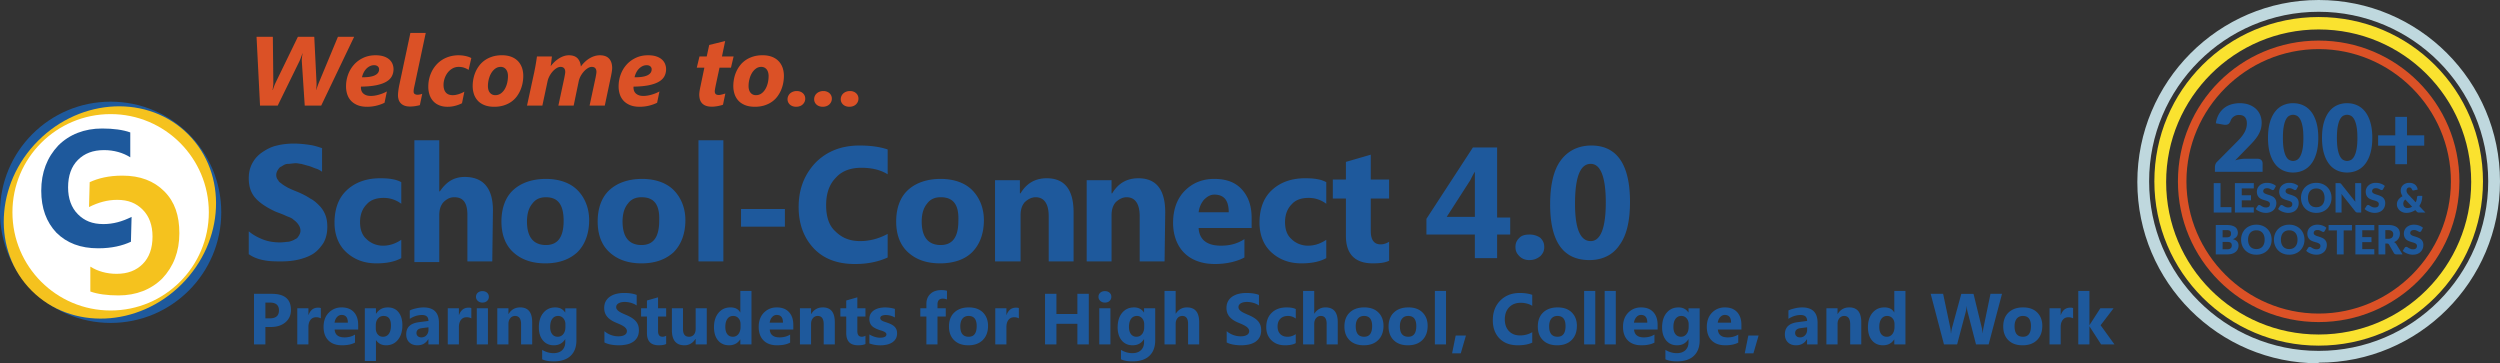 <svg xmlns="http://www.w3.org/2000/svg" id="Layer_1" viewBox="0 0 381.9 55.5"><rect x="0" y="0" width="381.9" height="55.5" fill="#333333" stroke="none"/><defs><style>.cls-2{fill:#f5c21e}.cls-3{fill:#1e599c}.cls-5{fill:#db5126}</style></defs><circle cx="16.9" cy="32.43" r="16.9" class="cls-3"/><ellipse cx="16.788" cy="32.456" class="cls-2" rx="16.9" ry="15.5" transform="rotate(-45.001 16.788 32.456)"/><circle cx="16.9" cy="32.43" r="15" style="fill:#fff"/><path d="M20 36.93c-1.3.6-2.9 1-5 1-2.7 0-4.8-.8-6.4-2.4-1.5-1.6-2.3-3.7-2.3-6.4 0-2.8.9-5.1 2.6-6.9 1.7-1.7 4-2.6 6.7-2.6 1.7 0 3.2.2 4.3.6v3.8c-1.1-.7-2.5-1.1-4-1.1-1.7 0-3 .5-4 1.5s-1.5 2.4-1.5 4.2c0 1.7.5 3.1 1.5 4.1 1 1 2.2 1.5 3.9 1.5 1.5 0 2.9-.4 4.3-1.1l-.1 3.8Z" class="cls-3"/><path d="M13.7 27.83c1.3-.6 2.9-1 5-1 2.7 0 4.8.8 6.4 2.4s2.3 3.7 2.3 6.4c0 2.8-.9 5.1-2.6 6.9-1.7 1.7-4 2.6-6.7 2.6-1.7 0-3.2-.2-4.3-.6v-3.8c1.1.7 2.5 1.1 4 1.1 1.7 0 3-.5 4-1.5s1.5-2.4 1.5-4.2c0-1.7-.5-3.1-1.5-4.1s-2.2-1.5-3.9-1.5c-1.5 0-2.9.4-4.3 1.1l.1-3.8Z" class="cls-2"/><path d="M38 38.83v-3.5c.7.6 1.5 1 2.3 1.3s1.7.4 2.5.4c.5 0 1-.1 1.3-.1.4-.1.7-.2 1-.4.3-.1.4-.3.6-.6.1-.2.2-.4.2-.7s-.1-.6-.3-.9-.4-.5-.8-.8c-.3-.3-.8-.4-1.2-.6-.4-.2-1-.4-1.5-.6-1.3-.6-2.4-1.3-3.1-2.1-.7-.8-1-1.8-1-3 0-.9.2-1.7.6-2.4.4-.7.9-1.2 1.5-1.6s1.3-.8 2.2-1c.8-.2 1.7-.3 2.6-.3s1.7.1 2.4.2 1.3.3 1.9.5v3.6c-.3-.2-.6-.4-1-.5-.3-.1-.7-.3-1.1-.4-.4-.1-.7-.2-1.1-.3-.2 0-.5-.1-.8-.1-.4 0-.8.1-1.2.1s-.7.2-1 .4c-.3.1-.4.3-.6.6-.1.2-.2.4-.2.7s.1.6.3.8c.1.3.4.4.6.6.3.2.6.4 1 .6s.9.4 1.4.6c.7.3 1.3.6 1.9 1 .6.3 1 .7 1.4 1.1s.7.9.9 1.4.3 1.1.3 1.8c0 1-.2 1.8-.6 2.5-.4.6-.9 1.2-1.5 1.6-.6.4-1.4.7-2.2.9s-1.7.3-2.7.3-1.9 0-2.8-.2c-1-.2-1.6-.5-2.2-.9Zm23.3.6c-.9.5-2.1.8-3.8.8-1.9 0-3.4-.6-4.6-1.7-1.2-1.1-1.8-2.7-1.8-4.5 0-2.1.6-3.8 1.9-5 1.3-1.2 3-1.8 5.1-1.8 1.5 0 2.5.2 3.2.6v3.3c-.8-.6-1.7-.9-2.7-.9-1.1 0-2 .3-2.6 1-.6.6-1 1.5-1 2.7 0 1.1.3 2 1 2.6.6.6 1.5 1 2.5 1s1.9-.3 2.8-.9v2.8Zm13.9.5h-3.8v-7.1c0-1.8-.6-2.7-2-2.7-.7 0-1.2.3-1.7.8-.4.5-.6 1.1-.6 2v7.1h-3.8v-18.6h3.8v7.8h.1c1-1.5 2.2-2.2 3.8-2.2 2.8 0 4.3 1.7 4.3 5.1l-.1 7.8Zm8.1.3c-2.1 0-3.7-.6-4.9-1.7-1.2-1.1-1.8-2.7-1.8-4.7s.6-3.7 1.8-4.8 2.9-1.7 5-1.7c2 0 3.7.6 4.8 1.7 1.1 1.1 1.8 2.7 1.8 4.6 0 2-.6 3.7-1.8 4.9-1.2 1.1-2.8 1.7-4.9 1.7Zm.1-10.1c-.9 0-1.6.3-2.1 1-.5.6-.8 1.5-.8 2.7 0 2.4 1 3.6 2.9 3.6 1.8 0 2.7-1.2 2.7-3.7s-.9-3.6-2.7-3.6ZM98 40.23c-2.1 0-3.7-.6-4.9-1.7-1.2-1.1-1.8-2.7-1.8-4.7s.6-3.7 1.8-4.8c1.2-1.1 2.9-1.7 5-1.7 2 0 3.7.6 4.8 1.7s1.8 2.7 1.8 4.6c0 2-.6 3.7-1.8 4.9-1.2 1.1-2.8 1.7-4.9 1.7Zm0-10.1c-.9 0-1.6.3-2.1 1-.5.6-.8 1.5-.8 2.7 0 2.4 1 3.6 2.9 3.6 1.8 0 2.7-1.2 2.7-3.7.1-2.5-.8-3.6-2.7-3.6Zm12.5 9.8h-3.8v-18.5h3.8v18.5Zm9.4-5.3h-6.7v-2.7h6.7v2.7Zm15.7 4.7c-1.3.6-2.9 1-5 1-2.7 0-4.8-.8-6.3-2.4-1.5-1.6-2.3-3.7-2.3-6.3 0-2.8.9-5 2.6-6.8 1.7-1.7 3.9-2.6 6.7-2.6 1.7 0 3.1.2 4.3.6v3.8c-1.1-.7-2.5-1-4-1-1.7 0-3 .5-3.9 1.5-1 1-1.5 2.4-1.5 4.2 0 1.7.4 3.1 1.4 4 1 1 2.2 1.5 3.8 1.5 1.5 0 2.9-.4 4.2-1.1v3.6Zm8 .9c-2.1 0-3.7-.6-4.9-1.7-1.2-1.1-1.8-2.7-1.8-4.7s.6-3.7 1.8-4.8 2.9-1.7 5-1.7c2 0 3.7.6 4.8 1.7s1.8 2.7 1.8 4.6c0 2-.6 3.7-1.8 4.9-1.1 1.1-2.8 1.7-4.9 1.7Zm.1-10.1c-.9 0-1.6.3-2.1 1-.5.6-.8 1.5-.8 2.7 0 2.4 1 3.6 2.9 3.6 1.8 0 2.7-1.2 2.7-3.7.1-2.5-.8-3.6-2.7-3.6Zm20.3 9.8h-3.8v-6.9c0-1.9-.7-2.9-2-2.9-.6 0-1.2.3-1.7.8-.4.5-.6 1.1-.6 2v7H152v-12.4h3.8v2h.1c.9-1.5 2.2-2.3 4-2.3 2.7 0 4.1 1.7 4.1 5.2v7.5Zm13.9 0h-3.8v-6.9c0-1.9-.7-2.9-2-2.9-.6 0-1.2.3-1.7.8-.4.5-.6 1.1-.6 2v7H166v-12.4h3.8v2h.1c.9-1.5 2.2-2.3 4-2.3 2.7 0 4.1 1.7 4.1 5.2l-.1 7.5Zm13.3-5.1h-8.1c.1 1.8 1.3 2.7 3.4 2.7 1.4 0 2.5-.3 3.6-1v2.8c-1.1.6-2.7 1-4.5 1-2 0-3.6-.6-4.7-1.7s-1.7-2.7-1.7-4.6c0-2 .6-3.7 1.8-4.9 1.2-1.2 2.7-1.8 4.5-1.8s3.2.5 4.2 1.6 1.5 2.5 1.5 4.4v1.5Zm-3.5-2.4c0-1.8-.7-2.7-2.2-2.7-.6 0-1.1.3-1.6.8-.4.5-.7 1.1-.8 1.9h4.6Zm14.9 7c-.9.5-2.1.8-3.8.8-1.9 0-3.4-.6-4.6-1.7-1.2-1.1-1.8-2.7-1.8-4.5 0-2.1.6-3.8 1.9-5 1.3-1.2 3-1.8 5.1-1.8 1.5 0 2.5.2 3.2.6v3.3c-.8-.6-1.7-.9-2.7-.9-1.1 0-2 .3-2.6 1-.6.6-1 1.5-1 2.7 0 1.1.3 2 1 2.6.6.6 1.5 1 2.5 1s1.9-.3 2.8-.9v2.8Zm9.6.4c-.6.3-1.4.4-2.5.4-2.7 0-4.1-1.4-4.1-4.2v-5.7h-2v-2.9h2v-2.7l3.8-1.1v3.8h2.8v2.9h-2.8v5c0 1.3.5 2 1.5 2 .4 0 .8-.1 1.3-.4v2.9ZM230.7 35.83h-2v3.6h-3.4v-3.6h-7.4v-2.4l7.1-10.9h3.7v10.7h2v2.6Zm-5.4-9.6c-.2.3-.4.7-.7 1.3l-3.6 5.6h4.3v-6.9Zm8.3 13.5c-.6 0-1.1-.2-1.5-.6-.4-.4-.6-.8-.6-1.4s.2-1 .6-1.4c.4-.4.9-.5 1.6-.5.6 0 1.2.2 1.6.5.4.4.6.8.6 1.4s-.2 1-.6 1.4c-.5.4-1 .6-1.7.6Zm9.2 0c-4 0-6-2.8-6-8.5 0-2.9.5-5.2 1.6-6.7s2.7-2.3 4.7-2.3c3.9 0 5.9 2.9 5.9 8.6 0 2.9-.5 5.1-1.6 6.6-1 1.5-2.6 2.3-4.6 2.3Zm.2-14.7c-1.6 0-2.4 2-2.4 6.1 0 3.8.8 5.7 2.4 5.7 1.5 0 2.3-2 2.3-5.9s-.8-5.9-2.3-5.9ZM40.541 49.95v2.661h-1.74v-7.725h2.726c1.946 0 2.92.821 2.92 2.462 0 .776-.279 1.404-.838 1.882-.559.481-1.305.72-2.238.72h-.83Zm0-3.728v2.408h.684c.927 0 1.39-.406 1.39-1.218 0-.794-.463-1.191-1.39-1.191l-.684.001Zm8.469 2.408a1.48 1.48 0 0 0-.717-.167c-.37 0-.659.136-.867.407-.208.27-.312.64-.312 1.107v2.634h-1.702v-5.517h1.702v1.024h.022c.269-.747.754-1.121 1.455-1.121a1.1 1.1 0 0 1 .42.065l-.001 1.568Zm5.705 1.708h-3.599c.058.801.562 1.201 1.514 1.201.607 0 1.14-.143 1.6-.431v1.228c-.51.273-1.173.409-1.988.409-.891 0-1.582-.247-2.074-.74-.492-.495-.738-1.183-.738-2.067 0-.916.266-1.641.797-2.176s1.185-.803 1.961-.803c.804 0 1.427.239 1.867.717.44.477.66 1.126.66 1.945v.717Zm-1.578-1.045c0-.79-.319-1.185-.959-1.185-.273 0-.509.113-.708.339s-.321.509-.364.846h2.031Zm4.315 2.677h-.022v3.179h-1.702v-8.054h1.702v.83h.022c.42-.643 1.011-.964 1.772-.964.715 0 1.267.245 1.657.736.39.489.585 1.157.585 2.001 0 .919-.227 1.657-.681 2.214s-1.059.835-1.813.835c-.665-.001-1.171-.26-1.52-.777Zm-.048-2.263v.442c0 .38.101.692.302.932s.465.361.792.361c.388 0 .688-.15.902-.449.214-.301.321-.725.321-1.275 0-.97-.377-1.455-1.131-1.455-.349 0-.633.133-.854.395-.222.266-.332.615-.332 1.049Zm9.648 2.904h-1.611v-.792h-.021c-.37.617-.917.927-1.643.927-.535 0-.956-.152-1.263-.456-.307-.303-.461-.708-.461-1.214 0-1.07.634-1.688 1.902-1.853l1.498-.199c0-.603-.327-.905-.98-.905-.657 0-1.282.196-1.875.587v-1.282c.237-.122.561-.229.972-.323s.785-.14 1.123-.14c1.573 0 2.36.784 2.36 2.354l-.001 3.296Zm-1.6-2.241v-.372l-1.002.129c-.553.072-.83.321-.83.749 0 .194.067.353.202.476.135.125.317.186.547.186.319 0 .58-.111.781-.331.201-.221.302-.5.302-.837Zm6.546-1.74a1.48 1.48 0 0 0-.717-.167c-.37 0-.659.136-.867.407-.208.27-.312.64-.312 1.107v2.634H68.4v-5.517h1.702v1.024h.022c.269-.747.754-1.121 1.455-1.121a1.1 1.1 0 0 1 .42.065v1.568h-.001Zm1.697-2.408c-.287 0-.523-.085-.706-.256a.823.823 0 0 1-.275-.627c0-.255.092-.463.275-.625s.419-.242.706-.242c.291 0 .527.081.708.242.182.162.272.37.272.625a.822.822 0 0 1-.272.636c-.181.164-.417.247-.708.247Zm.84 6.389h-1.702v-5.517h1.702v5.517Zm6.761 0h-1.697v-3.065c0-.854-.305-1.282-.916-1.282a.907.907 0 0 0-.727.339c-.19.226-.286.514-.286.862v3.146h-1.702v-5.517h1.702v.873h.022c.406-.671.997-1.007 1.772-1.007 1.221 0 1.832.757 1.832 2.273v3.378Zm6.756-.63c0 1.024-.296 1.817-.889 2.378-.593.562-1.451.844-2.575.844-.743 0-1.332-.106-1.767-.318v-1.433c.567.331 1.141.496 1.719.496.575 0 1.02-.152 1.336-.455.316-.304.474-.717.474-1.237v-.436h-.022c-.388.617-.961.927-1.719.927-.704 0-1.262-.248-1.675-.743s-.62-1.16-.62-1.993c0-.934.23-1.675.69-2.225s1.065-.824 1.816-.824c.672 0 1.174.259 1.508.776h.022v-.641h1.702v4.884Zm-1.681-2.02v-.436c0-.348-.103-.645-.31-.891a.999.999 0 0 0-.805-.37c-.377 0-.673.148-.889.442s-.323.709-.323 1.244c0 .46.102.823.307 1.09.205.268.485.402.84.402.352 0 .637-.136.854-.406.217-.272.326-.63.326-1.075Zm5.959 2.354v-1.724a3.29 3.29 0 0 0 1.018.589c.366.131.736.197 1.11.197.219 0 .411-.019.574-.059.163-.04.3-.095.409-.164a.732.732 0 0 0 .245-.248.67.67 0 0 0-.048-.714 1.39 1.39 0 0 0-.353-.329c-.149-.1-.326-.197-.531-.291s-.426-.189-.663-.286c-.603-.251-1.053-.558-1.35-.921s-.444-.801-.444-1.315c0-.402.081-.748.242-1.037.162-.29.381-.528.66-.714.279-.186.601-.324.967-.413a5.02 5.02 0 0 1 1.164-.131c.402 0 .759.024 1.069.073.311.047.597.123.859.223v1.611a2.613 2.613 0 0 0-.423-.237 3.39 3.39 0 0 0-.953-.269 3.331 3.331 0 0 0-.455-.032c-.198 0-.377.019-.539.056a1.442 1.442 0 0 0-.409.159.777.777 0 0 0-.259.246.578.578 0 0 0-.092.32c0 .129.034.245.102.348.068.101.165.198.291.291.126.091.279.181.458.269.179.087.382.178.609.272.309.129.586.267.832.412.246.147.457.31.633.493s.311.392.404.627c.093.236.14.51.14.822 0 .431-.082.793-.245 1.085-.163.293-.385.53-.665.711-.3.19-.63.322-.978.391-.387.08-.782.12-1.177.119a6.52 6.52 0 0 1-1.209-.108 3.643 3.643 0 0 1-.993-.322Zm9.433.231c-.252.133-.63.199-1.137.199-1.2 0-1.799-.623-1.799-1.869V48.35h-.894v-1.255h.894v-1.191l1.697-.485v1.675h1.239v1.255h-1.239v2.23c0 .574.228.862.684.862.179 0 .365-.052.555-.156v1.261Zm6.201.065h-1.697v-.84h-.027c-.42.65-.982.975-1.686.975-1.278 0-1.918-.774-1.918-2.322v-3.329h1.697v3.179c0 .779.309 1.169.927 1.169a.92.92 0 0 0 .733-.32c.183-.214.275-.504.275-.871v-3.157h1.697v5.516h-.001Zm6.831 0h-1.702v-.76h-.022c-.388.596-.957.894-1.708.894-.69 0-1.244-.244-1.665-.729-.42-.487-.63-1.167-.63-2.04 0-.913.232-1.643.695-2.193s1.07-.824 1.821-.824c.711 0 1.207.255 1.487.765h.022v-3.281h1.702v8.168Zm-1.67-2.683v-.415c0-.359-.104-.657-.312-.894s-.479-.356-.813-.356c-.377 0-.672.148-.884.445-.212.295-.318.703-.318 1.22 0 .485.102.859.307 1.121.205.262.489.393.851.393.345 0 .626-.138.843-.415s.326-.643.326-1.099Zm8.059.41h-3.599c.058.801.562 1.201 1.514 1.201.607 0 1.14-.143 1.6-.431v1.228c-.51.273-1.173.409-1.988.409-.891 0-1.582-.247-2.074-.74-.492-.495-.738-1.183-.738-2.067 0-.916.266-1.641.797-2.176.532-.535 1.185-.803 1.961-.803.804 0 1.427.239 1.867.717.44.477.66 1.126.66 1.945v.717Zm-1.578-1.045c0-.79-.319-1.185-.959-1.185-.273 0-.509.113-.708.339s-.321.509-.364.846h2.031Zm7.919 3.318h-1.697v-3.065c0-.854-.305-1.282-.916-1.282a.907.907 0 0 0-.727.339c-.19.226-.286.514-.286.862v3.146h-1.702v-5.517h1.702v.873h.022c.406-.671.997-1.007 1.772-1.007 1.221 0 1.832.757 1.832 2.273v3.378Zm4.682-.065c-.252.133-.63.199-1.137.199-1.2 0-1.799-.623-1.799-1.869V48.35h-.894v-1.255h.894v-1.191l1.697-.485v1.675h1.239v1.255h-1.239v2.23c0 .574.228.862.684.862.179 0 .365-.052.555-.156v1.261Zm.598-.08v-1.379c.28.169.559.294.838.377.279.083.541.124.789.124.302 0 .54-.041.714-.124.173-.083.261-.208.261-.377a.345.345 0 0 0-.119-.269 1.097 1.097 0 0 0-.304-.189c-.124-.054-.26-.102-.407-.145s-.289-.092-.425-.145a4.032 4.032 0 0 1-.579-.267 1.659 1.659 0 0 1-.42-.331 1.33 1.33 0 0 1-.259-.436 1.747 1.747 0 0 1-.089-.587c0-.309.067-.574.202-.797s.314-.405.539-.546c.225-.142.481-.247.77-.312.289-.067.589-.1.902-.1a5.35 5.35 0 0 1 1.486.221v1.315a2.636 2.636 0 0 0-.692-.282 2.878 2.878 0 0 0-.725-.095c-.111 0-.217.01-.315.03a.972.972 0 0 0-.262.086.485.485 0 0 0-.178.144.376.376 0 0 0 .032.462c.065.072.15.134.253.185.105.053.22.099.348.14.127.042.254.084.379.127.226.079.431.165.614.259s.34.203.472.329c.13.126.232.273.302.442s.105.37.105.603c0 .326-.071.607-.212.837-.142.233-.331.42-.566.567-.251.15-.526.258-.813.317-.307.067-.626.1-.957.1a5.042 5.042 0 0 1-1.684-.284Zm11.857-6.718a1.722 1.722 0 0 0-.63-.129c-.545 0-.819.296-.819.889v.587h1.261v1.255h-1.261v4.261h-1.697V48.35h-.927v-1.255h.927v-.685c0-.628.205-1.135.614-1.519s.966-.576 1.67-.576c.345 0 .632.036.862.108v1.325Zm3.259 6.998c-.919 0-1.642-.258-2.168-.773-.527-.516-.79-1.215-.79-2.099 0-.913.274-1.626.819-2.142.546-.515 1.284-.773 2.214-.773.916 0 1.635.258 2.155.773.52.516.781 1.197.781 2.045 0 .916-.268 1.64-.806 2.171-.536.532-1.271.798-2.205.798Zm.043-4.482c-.403 0-.714.138-.937.415-.222.277-.334.668-.334 1.174 0 1.059.428 1.589 1.282 1.589.816 0 1.223-.544 1.223-1.632 0-1.031-.412-1.546-1.234-1.546Zm7.672.366a1.483 1.483 0 0 0-.717-.167c-.37 0-.659.136-.867.407-.208.27-.312.64-.312 1.107v2.634h-1.702v-5.517h1.702v1.024h.022c.269-.747.754-1.121 1.455-1.121.18 0 .32.022.42.065v1.568h-.001Zm10.688 3.981h-1.745v-3.146h-3.2v3.146h-1.74v-7.725h1.74v3.082h3.2v-3.082h1.745v7.725Zm2.462-6.389c-.288 0-.523-.085-.706-.256a.823.823 0 0 1-.275-.627c0-.255.092-.463.275-.625s.418-.242.706-.242c.291 0 .527.081.708.242.182.162.273.37.273.625 0 .259-.09.471-.273.636-.181.164-.417.247-.708.247Zm.84 6.389h-1.702v-5.517h1.702v5.517Zm6.842-.63c0 1.024-.296 1.817-.889 2.378-.593.562-1.451.844-2.575.844-.743 0-1.333-.106-1.767-.318v-1.433c.568.331 1.14.496 1.719.496.574 0 1.02-.152 1.336-.455.316-.304.474-.717.474-1.237v-.436h-.022c-.388.617-.961.927-1.719.927-.704 0-1.263-.248-1.675-.743s-.62-1.16-.62-1.993c0-.934.229-1.675.69-2.225.46-.55 1.065-.824 1.816-.824.671 0 1.174.259 1.508.776h.022v-.641h1.702v4.884Zm-1.68-2.02v-.436c0-.348-.103-.645-.309-.891a1 1 0 0 0-.806-.37c-.377 0-.673.148-.889.442s-.323.709-.323 1.244c0 .46.102.823.307 1.09.205.268.485.402.84.402.352 0 .637-.136.853-.406.218-.272.327-.63.327-1.075Zm8.398 2.65h-1.697v-3.135c0-.808-.294-1.212-.884-1.212-.302 0-.546.113-.733.339s-.28.514-.28.862v3.146h-1.702v-8.167h1.702v3.469h.022c.417-.636.983-.954 1.697-.954 1.25 0 1.875.754 1.875 2.263v3.389Zm4.203-.296v-1.724a3.29 3.29 0 0 0 1.018.589c.366.131.736.197 1.11.197.219 0 .411-.019.574-.059.163-.04.3-.095.409-.164a.732.732 0 0 0 .245-.248.67.67 0 0 0-.048-.714 1.39 1.39 0 0 0-.353-.329c-.149-.1-.325-.197-.53-.291s-.426-.189-.663-.286c-.603-.251-1.053-.558-1.35-.921-.295-.363-.444-.801-.444-1.315 0-.402.081-.748.242-1.037.162-.29.381-.528.66-.714.278-.186.6-.324.966-.413a5.02 5.02 0 0 1 1.164-.131c.402 0 .759.024 1.07.073.31.047.597.123.859.223v1.611a2.613 2.613 0 0 0-.423-.237 3.344 3.344 0 0 0-.953-.269 3.356 3.356 0 0 0-.456-.032c-.197 0-.377.019-.539.056a1.442 1.442 0 0 0-.409.159.796.796 0 0 0-.259.246.578.578 0 0 0-.092.32c0 .129.034.245.102.348.068.101.165.198.291.291.126.091.278.181.458.269.18.087.382.178.609.272.309.129.586.267.833.412.246.147.457.31.632.493.176.183.31.392.404.627.094.236.14.51.14.822 0 .431-.082.793-.246 1.085a1.98 1.98 0 0 1-.665.711c-.28.182-.607.312-.977.391a5.67 5.67 0 0 1-1.178.119c-.423 0-.826-.036-1.21-.108a3.662 3.662 0 0 1-.991-.322Zm10.553.097c-.385.223-.94.334-1.665.334-.848 0-1.533-.256-2.058-.77s-.787-1.177-.787-1.988c0-.937.281-1.677.843-2.216.562-.541 1.315-.811 2.255-.811.65 0 1.121.086 1.411.259v1.444a1.94 1.94 0 0 0-1.191-.399c-.488 0-.875.143-1.161.428-.284.287-.428.68-.428 1.183 0 .488.137.872.409 1.151.273.278.649.417 1.126.417.423 0 .838-.133 1.244-.399v1.367h.002Zm6.411.199h-1.697v-3.135c0-.808-.294-1.212-.884-1.212-.302 0-.546.113-.733.339s-.28.514-.28.862v3.146h-1.702v-8.167h1.702v3.469h.022c.417-.636.983-.954 1.697-.954 1.25 0 1.875.754 1.875 2.263v3.389Zm3.976.135c-.919 0-1.642-.258-2.169-.773-.526-.516-.789-1.215-.789-2.099 0-.913.273-1.626.819-2.142.546-.515 1.284-.773 2.214-.773.916 0 1.635.258 2.155.773.52.516.781 1.197.781 2.045 0 .916-.268 1.64-.806 2.171-.536.532-1.271.798-2.205.798Zm.043-4.482c-.402 0-.714.138-.937.415s-.334.668-.334 1.174c0 1.059.428 1.589 1.282 1.589.816 0 1.223-.544 1.223-1.632 0-1.031-.412-1.546-1.234-1.546Zm6.702 4.482c-.919 0-1.642-.258-2.169-.773-.526-.516-.789-1.215-.789-2.099 0-.913.273-1.626.819-2.142.546-.515 1.284-.773 2.214-.773.916 0 1.635.258 2.155.773.52.516.781 1.197.781 2.045 0 .916-.268 1.64-.806 2.171-.536.532-1.271.798-2.205.798Zm.043-4.482c-.402 0-.714.138-.937.415s-.334.668-.334 1.174c0 1.059.428 1.589 1.282 1.589.816 0 1.223-.544 1.223-1.632 0-1.031-.412-1.546-1.234-1.546Zm5.775 4.347h-1.702v-8.167h1.702v8.167Zm3.044-1.358-.792 2.726h-1.325l.55-2.726h1.567Zm10.128 1.083c-.564.273-1.301.409-2.209.409-1.185 0-2.117-.348-2.796-1.045s-1.018-1.625-1.018-2.785c0-1.236.381-2.238 1.144-3.006.764-.768 1.754-1.153 2.972-1.153.754 0 1.39.095 1.907.286v1.675c-.517-.309-1.107-.463-1.767-.463-.725 0-1.311.228-1.756.684s-.668 1.074-.668 1.853c0 .747.21 1.343.63 1.785.42.444.986.666 1.697.666.679 0 1.3-.165 1.864-.496v1.59Zm3.809.41c-.919 0-1.642-.258-2.169-.773-.526-.516-.789-1.215-.789-2.099 0-.913.273-1.626.819-2.142.546-.515 1.284-.773 2.214-.773.916 0 1.635.258 2.155.773.52.516.781 1.197.781 2.045 0 .916-.268 1.64-.806 2.171-.536.532-1.271.798-2.205.798Zm.043-4.482c-.402 0-.714.138-.937.415s-.334.668-.334 1.174c0 1.059.428 1.589 1.282 1.589.816 0 1.223-.544 1.223-1.632 0-1.031-.412-1.546-1.234-1.546Zm5.776 4.347h-1.702v-8.167h1.702v8.167Zm3.135 0h-1.702v-8.167h1.702v8.167Zm6.389-2.273h-3.599c.057.801.562 1.201 1.514 1.201.607 0 1.14-.143 1.6-.431v1.228c-.51.273-1.172.409-1.988.409-.891 0-1.582-.247-2.074-.74-.492-.495-.738-1.183-.738-2.067 0-.916.266-1.641.797-2.176.531-.535 1.185-.803 1.961-.803.805 0 1.427.239 1.866.717.441.477.66 1.126.66 1.945v.717h.001Zm-1.578-1.045c0-.79-.32-1.185-.959-1.185-.273 0-.509.113-.709.339a1.55 1.55 0 0 0-.363.846h2.031Zm8 2.688c0 1.024-.296 1.817-.889 2.378-.593.562-1.451.844-2.575.844-.743 0-1.333-.106-1.767-.318v-1.433c.568.331 1.14.496 1.719.496.574 0 1.02-.152 1.336-.455.316-.304.474-.717.474-1.237v-.436h-.022c-.388.617-.961.927-1.719.927-.704 0-1.263-.248-1.675-.743-.413-.496-.62-1.16-.62-1.993 0-.934.23-1.675.69-2.225s1.065-.824 1.816-.824c.67 0 1.174.259 1.508.776h.022v-.641h1.702v4.884Zm-1.681-2.02v-.436c0-.348-.103-.645-.309-.891a1 1 0 0 0-.806-.37c-.377 0-.673.148-.889.442s-.323.709-.323 1.244c0 .46.102.823.307 1.09.205.268.485.402.84.402.352 0 .637-.136.853-.406.218-.272.327-.63.327-1.075Zm8.06.377h-3.599c.057.801.562 1.201 1.514 1.201.607 0 1.14-.143 1.6-.431v1.228c-.51.273-1.172.409-1.988.409-.891 0-1.582-.247-2.074-.74-.492-.495-.738-1.183-.738-2.067 0-.916.266-1.641.797-2.176s1.185-.803 1.961-.803c.805 0 1.427.239 1.866.717.441.477.66 1.126.66 1.945v.717h.001Zm-1.579-1.045c0-.79-.32-1.185-.96-1.185-.272 0-.508.113-.708.339a1.55 1.55 0 0 0-.363.846h2.031Zm4.202 1.96-.792 2.726h-1.325l.55-2.726h1.567Zm9.013 1.358h-1.611v-.792h-.022c-.37.617-.918.927-1.643.927-.535 0-.956-.152-1.264-.456-.306-.303-.46-.708-.46-1.214 0-1.07.634-1.688 1.902-1.853l1.498-.199c0-.603-.326-.905-.98-.905-.657 0-1.282.196-1.875.587v-1.282c.237-.122.56-.229.972-.323a5.09 5.09 0 0 1 1.124-.14c1.573 0 2.36.784 2.36 2.354l-.001 3.296Zm-1.6-2.241v-.372l-1.002.129c-.553.072-.83.321-.83.749 0 .194.067.353.203.476.134.125.317.186.546.186.32 0 .58-.111.78-.331.203-.221.303-.5.303-.837Zm8.275 2.241h-1.697v-3.065c0-.854-.305-1.282-.916-1.282-.294 0-.537.113-.727.339s-.286.514-.286.862v3.146H279v-5.517h1.702v.873h.022c.406-.671.997-1.007 1.772-1.007 1.221 0 1.832.757 1.832 2.273v3.378Zm6.745 0h-1.702v-.76h-.022c-.388.596-.957.894-1.708.894-.69 0-1.244-.244-1.665-.729-.42-.487-.63-1.167-.63-2.04 0-.913.232-1.643.695-2.193s1.07-.824 1.82-.824c.712 0 1.208.255 1.488.765h.022v-3.281h1.702v8.168Zm-1.67-2.683v-.415c0-.359-.105-.657-.312-.894s-.48-.356-.813-.356c-.377 0-.671.148-.884.445-.212.295-.318.703-.318 1.22 0 .485.102.859.307 1.121.205.262.488.393.85.393.346 0 .627-.138.844-.415s.326-.643.326-1.099Zm16.42-5.042-2.041 7.725h-1.93l-1.281-4.956a4.12 4.12 0 0 1-.124-.867h-.022a5.23 5.23 0 0 1-.14.867l-1.315 4.956h-2.01l-2.03-7.725h1.902l1.088 5.145c.046.219.08.514.102.884h.032c.014-.277.067-.579.156-.905l1.4-5.123h1.865l1.266 5.188c.046.191.088.467.124.83h.022c.014-.283.052-.571.113-.862l1.067-5.156 1.757-.001Zm3.147 7.86c-.92 0-1.642-.258-2.17-.773-.525-.516-.788-1.215-.788-2.099 0-.913.273-1.626.819-2.142.546-.515 1.284-.773 2.214-.773.916 0 1.635.258 2.155.773.52.516.78 1.197.78 2.045 0 .916-.267 1.64-.805 2.171-.536.532-1.271.798-2.205.798Zm.043-4.482c-.402 0-.714.138-.937.415-.223.277-.334.668-.334 1.174 0 1.059.428 1.589 1.282 1.589.816 0 1.223-.544 1.223-1.632 0-1.031-.412-1.546-1.234-1.546Zm7.672.366a1.483 1.483 0 0 0-.717-.167c-.37 0-.66.136-.867.407-.208.27-.312.64-.312 1.107v2.634h-1.702v-5.517h1.702v1.024h.022c.269-.747.754-1.121 1.455-1.121.18 0 .32.022.42.065l-.001 1.568Zm6.319 3.981h-2.042l-1.762-2.737h-.022v2.737h-1.702v-8.167h1.702v5.199h.022l1.643-2.548h2.02l-1.977 2.591 2.118 2.925Z" class="cls-3"/><path d="M49.07 16.127h-2.52l-.447-6.812a2.165 2.165 0 0 1 .003-.264 9.227 9.227 0 0 1 .114-.886h-.029c-.029.09-.059.181-.091.271l-.114.315c-.039.107-.078.21-.117.308s-.076.183-.11.256l-3.333 6.812h-2.703L39.19 5.625h2.49l.073 6.965c.004.095.003.19-.003.286-.008.107-.019.215-.033.322s-.029.209-.044.304l-.037.238h.044c.02-.073.046-.16.081-.26s.072-.205.113-.315c.042-.109.085-.217.132-.322.046-.104.087-.194.121-.267l3.376-6.951h2.505l.344 7.039c.005.068.006.148.004.238-.003.091-.006.185-.011.282s-.012.194-.022.289l-.029.253h.029c.054-.185.114-.368.18-.549.066-.187.135-.372.208-.556l2.908-6.995h2.476L49.07 16.127Zm11.045-5.566c0 .386-.082.74-.246 1.062s-.437.601-.82.835-.892.419-1.527.553-1.426.208-2.373.223a.242.242 0 0 0-.015.077v.07c0 .151.024.303.073.454s.133.288.252.41.277.221.473.296c.195.076.439.114.732.114.176 0 .367-.016.575-.047.207-.032.418-.078.633-.14.215-.061.428-.134.641-.22.212-.085.409-.179.589-.282l-.359 1.729c-.151.078-.325.154-.52.227s-.407.139-.633.198a6.072 6.072 0 0 1-1.513.19c-.566 0-1.052-.083-1.458-.249s-.739-.389-1-.67c-.262-.28-.453-.609-.575-.985s-.183-.776-.183-1.201c0-.64.106-1.248.319-1.824.202-.56.51-1.074.908-1.516.393-.435.866-.78 1.421-1.037.554-.256 1.173-.384 1.856-.384.493 0 .913.059 1.26.176s.63.275.85.472c.22.198.381.424.483.678s.157.518.157.791Zm-2.204.029a.576.576 0 0 0-.201-.45c-.135-.12-.324-.18-.568-.18-.215 0-.421.046-.619.139a1.916 1.916 0 0 0-.542.384c-.17.172-.312.37-.421.586a3.08 3.08 0 0 0-.264.736c.879.01 1.535-.09 1.966-.3.433-.209.649-.514.649-.915Zm6.225 5.472c-.088.024-.189.049-.304.073s-.237.047-.366.07c-.27.044-.543.067-.816.07-.327 0-.607-.043-.839-.128a1.535 1.535 0 0 1-.575-.359 1.395 1.395 0 0 1-.333-.549 2.2 2.2 0 0 1-.106-.7c0-.107.006-.227.018-.359s.028-.27.048-.414c.04-.291.09-.58.153-.867.015-.063.047-.218.099-.465.051-.246.116-.55.194-.912s.164-.763.256-1.205.189-.894.289-1.355c.1-.461.197-.913.29-1.354s.178-.844.256-1.205.143-.665.194-.912c.051-.246.084-.401.099-.465h2.344l-1.663 7.822c-.039.171-.081.362-.125.575a2.77 2.77 0 0 0-.066.553c0 .186.059.315.176.388s.251.11.403.11c.254-.002.505-.051.74-.146-.063.293-.125.582-.183.868-.058.283-.119.573-.183.866Zm7.442-5.376c-.166-.127-.381-.237-.645-.33s-.549-.139-.857-.139c-.356 0-.679.083-.967.249s-.532.381-.732.645-.354.559-.461.886-.161.649-.161.967c0 .503.117.891.352 1.165s.586.41 1.055.41c.146 0 .299-.015.458-.044s.316-.07.473-.121c.156-.052.306-.109.45-.172s.275-.132.392-.205l-.359 1.772a4.969 4.969 0 0 1-1.062.399 4.543 4.543 0 0 1-1.128.143c-.488 0-.917-.076-1.286-.227s-.677-.364-.926-.637-.436-.599-.56-.978a3.958 3.958 0 0 1-.187-1.249c0-.42.047-.829.143-1.227.095-.397.233-.772.414-1.124s.404-.676.67-.974.571-.554.915-.769c.356-.22.74-.389 1.143-.502.44-.122.895-.182 1.352-.179.4 0 .798.048 1.186.144.166.042.312.088.439.139.127.052.229.099.308.143l-.419 1.815Zm8.357.915c0 .347-.034.703-.103 1.069s-.176.724-.322 1.073-.336.68-.567.992c-.235.316-.52.591-.843.816-.329.232-.71.417-1.143.553a4.88 4.88 0 0 1-1.476.205c-.557 0-1.042-.081-1.454-.242s-.753-.383-1.021-.667-.469-.619-.601-1.007a3.877 3.877 0 0 1-.198-1.256c0-.361.037-.729.11-1.103.073-.373.187-.733.341-1.08.153-.347.35-.672.589-.978s.525-.571.857-.799c.332-.227.711-.406 1.139-.538s.907-.198 1.439-.198c.522 0 .985.075 1.388.223.403.149.742.362 1.019.638.275.276.485.607.63.996.143.391.216.825.216 1.303Zm-2.337.029c0-.205-.024-.394-.073-.567s-.121-.322-.216-.447a1.033 1.033 0 0 0-.348-.293 1.03 1.03 0 0 0-.476-.106c-.308 0-.583.088-.824.264-.242.176-.446.403-.612.681s-.293.591-.381.938-.132.693-.132 1.04c0 .444.104.789.311 1.033s.478.366.81.366c.317 0 .597-.085.839-.256.241-.171.444-.394.607-.67s.287-.587.37-.934.125-.697.125-1.049Zm15.916-1.215c0 .073-.007.171-.022.293s-.033.249-.055.381c-.038.236-.083.47-.135.703l-.916 4.336h-2.322l.916-4.277c.029-.156.059-.317.088-.483s.044-.293.044-.381c0-.244-.059-.433-.176-.567s-.298-.202-.542-.202c-.186 0-.383.063-.593.19s-.409.293-.597.498-.354.439-.498.703-.245.535-.304.813l-.769 3.706h-2.336l.916-4.277c.029-.156.059-.317.088-.483s.044-.293.044-.381c0-.244-.06-.433-.179-.567-.12-.134-.299-.202-.539-.202-.19 0-.391.063-.601.19s-.408.294-.593.501c-.186.208-.349.443-.491.707s-.242.532-.3.806l-.791 3.706h-2.344l1.113-5.142.132-.678c.044-.227.083-.444.117-.651s.064-.4.092-.579c.026-.178.047-.328.062-.45h2.285l-.047.429-.052.428-.047.363c-.01.075-.022.15-.037.223h.029a5.28 5.28 0 0 1 .59-.648c.212-.198.436-.369.67-.513s.476-.258.725-.341.498-.125.747-.125c.586 0 1.028.151 1.326.454s.471.723.52 1.26c.186-.254.388-.486.608-.696s.454-.391.703-.542.508-.269.776-.352.542-.125.82-.125c.62 0 1.088.17 1.402.509.315.341.473.828.473 1.463Zm8.239.146c0 .386-.082.74-.246 1.062s-.437.601-.82.835-.892.419-1.527.553-1.426.208-2.373.223a.242.242 0 0 0-.015.077v.07c0 .151.024.303.073.454s.133.288.252.41.277.221.473.296c.195.076.439.114.732.114.176 0 .367-.016.575-.047.207-.032.418-.078.633-.14.215-.061.428-.134.641-.22.212-.085.409-.179.589-.282l-.359 1.729c-.151.078-.325.154-.52.227s-.407.139-.633.198a6.072 6.072 0 0 1-1.513.19c-.566 0-1.052-.083-1.458-.249s-.739-.389-1-.67c-.262-.28-.453-.609-.575-.985s-.183-.776-.183-1.201c0-.64.106-1.248.319-1.824.202-.56.51-1.074.908-1.516.393-.435.866-.78 1.421-1.037.554-.256 1.173-.384 1.856-.384.493 0 .913.059 1.26.176s.63.275.85.472c.22.198.381.424.483.678s.157.518.157.791Zm-2.204.029a.576.576 0 0 0-.201-.45c-.135-.12-.324-.18-.568-.18-.215 0-.421.046-.619.139a1.916 1.916 0 0 0-.542.384 2.33 2.33 0 0 0-.421.586 3.08 3.08 0 0 0-.264.736c.879.01 1.535-.09 1.966-.3.433-.209.649-.514.649-.915Zm12.114-.256h-1.75l-.601 2.805c-.01.063-.022.132-.037.205s-.028.146-.04.22c-.013.073-.023.143-.033.209-.01.065-.015.121-.015.165 0 .195.049.339.146.432s.259.139.483.139c.059 0 .133-.007.224-.022a5.342 5.342 0 0 0 .764-.205l-.359 1.714c-.088.034-.195.068-.322.103s-.266.066-.417.095-.309.054-.472.073c-.16.02-.32.03-.48.029-.371 0-.681-.047-.93-.143a1.482 1.482 0 0 1-.597-.396 1.45 1.45 0 0 1-.315-.589 2.785 2.785 0 0 1-.076-1.003c.023-.215.057-.429.1-.641.021-.11.042-.211.062-.304l.601-2.886h-1.157l.41-1.707h1.106l.381-1.758 2.439-.601-.491 2.358h1.78l-.404 1.708Zm8.086 1.267c0 .347-.034.703-.103 1.069s-.176.724-.322 1.073-.336.68-.567.992c-.235.316-.52.591-.843.816-.329.232-.71.417-1.143.553a4.88 4.88 0 0 1-1.476.205c-.557 0-1.042-.081-1.454-.242s-.753-.383-1.021-.667-.469-.619-.601-1.007a3.877 3.877 0 0 1-.198-1.256c0-.361.037-.729.11-1.103.073-.373.187-.733.341-1.08.153-.347.35-.672.589-.978s.525-.571.857-.799c.332-.227.711-.406 1.139-.538s.907-.198 1.439-.198c.522 0 .985.075 1.388.223.403.149.742.362 1.019.638.275.276.485.607.63.996.144.391.216.825.216 1.303Zm-2.336.029c0-.205-.024-.394-.073-.567s-.121-.322-.216-.447a1.033 1.033 0 0 0-.348-.293 1.03 1.03 0 0 0-.476-.106c-.308 0-.583.088-.824.264-.242.176-.446.403-.612.681s-.293.591-.381.938-.132.693-.132 1.04c0 .444.104.789.311 1.033s.478.366.81.366c.317 0 .597-.085.839-.256.241-.171.444-.394.607-.67s.287-.587.37-.934.125-.697.125-1.049Zm5.595 3.435c0 .186-.037.355-.11.509a1.235 1.235 0 0 1-.736.648c-.168.059-.35.088-.545.088-.19 0-.365-.028-.524-.084s-.296-.135-.414-.238-.208-.223-.275-.363a1.07 1.07 0 0 1-.099-.458c-.003-.35.147-.682.41-.912.127-.11.276-.195.447-.257.171-.061.356-.091.557-.091.186 0 .357.029.516.088s.295.139.41.242.204.225.268.366.095.296.095.462Zm4.065 0c0 .186-.037.355-.11.509a1.235 1.235 0 0 1-.736.648c-.168.059-.35.088-.545.088-.19 0-.365-.028-.524-.084s-.296-.135-.414-.238-.208-.223-.275-.363a1.07 1.07 0 0 1-.099-.458c-.003-.35.147-.682.41-.912.127-.11.276-.195.447-.257.171-.061.356-.091.557-.091.186 0 .357.029.516.088s.295.139.41.242.204.225.268.366.095.296.095.462Zm4.065 0c0 .186-.037.355-.11.509a1.235 1.235 0 0 1-.736.648c-.168.059-.35.088-.545.088-.19 0-.365-.028-.524-.084s-.296-.135-.414-.238-.208-.223-.275-.363a1.07 1.07 0 0 1-.099-.458c-.003-.35.147-.682.41-.912.127-.11.276-.195.447-.257.171-.061.356-.091.557-.091.186 0 .357.029.516.088s.295.139.41.242.204.225.268.366.095.296.095.462Z" class="cls-5"/><path d="M354.2 55.5c-15.3 0-27.7-12.4-27.7-27.7S338.9 0 354.2 0s27.7 12.4 27.7 27.7-12.4 27.7-27.7 27.7v.1Zm0-53.7c-14.3 0-25.9 11.6-25.9 25.9s11.6 25.9 25.9 25.9 25.9-11.6 25.9-25.9-11.6-25.9-25.9-25.9Z" style="fill:#bfd8de"/><path d="M354.2 52.8c-13.8 0-25.1-11.2-25.1-25.1s11.2-25.1 25.1-25.1 25.1 11.2 25.1 25.1-11.2 25.1-25.1 25.1Zm0-48.3c-12.8 0-23.3 10.4-23.3 23.3s10.4 23.3 23.3 23.3 23.3-10.4 23.3-23.3-10.4-23.3-23.3-23.3Z" style="fill:#fae22f"/><path d="M354.2 49.2c-11.9 0-21.5-9.6-21.5-21.5s9.6-21.5 21.5-21.5 21.5 9.6 21.5 21.5-9.6 21.5-21.5 21.5Zm0-41.7c-11.1 0-20.2 9.1-20.2 20.2s9.1 20.2 20.2 20.2 20.2-9.1 20.2-20.2-9.1-20.2-20.2-20.2Z" class="cls-5"/><path d="M344.867 24.25c.236 0 .424.065.561.195.138.13.206.303.206.516v1.28h-7.283v-.711a1.3 1.3 0 0 1 .085-.441c.058-.157.157-.3.298-.427l2.988-3.009c.256-.256.48-.5.668-.732.19-.233.347-.462.47-.687.123-.225.216-.45.278-.676.062-.225.092-.463.092-.715 0-.412-.099-.729-.295-.95s-.497-.33-.9-.33a1.323 1.323 0 0 0-1.294.903c-.1.262-.23.435-.392.52-.16.085-.39.104-.69.057l-1.165-.207a3.89 3.89 0 0 1 .436-1.351c.217-.384.484-.704.805-.96.32-.256.686-.447 1.098-.573a4.541 4.541 0 0 1 1.33-.188c.512 0 .973.074 1.384.224.41.15.76.356 1.049.622s.51.582.666.95c.154.367.23.772.23 1.213 0 .379-.053.73-.16 1.052s-.252.63-.437.922c-.186.29-.4.573-.644.846s-.504.549-.78.828l-2.026 2.077c.26-.08.52-.142.775-.184s.493-.065.711-.065h1.936ZM354.141 21.056c0 .906-.097 1.69-.291 2.354-.195.664-.463 1.214-.807 1.65a3.254 3.254 0 0 1-1.224.975c-.471.213-.983.32-1.533.32s-1.058-.107-1.526-.32a3.246 3.246 0 0 1-1.212-.975c-.341-.436-.609-.986-.8-1.65-.192-.663-.288-1.448-.288-2.354s.096-1.69.288-2.355c.191-.664.459-1.213.8-1.65s.746-.76 1.212-.97c.468-.212.976-.317 1.526-.317s1.062.105 1.533.316c.472.211.88.535 1.224.971s.612.986.807 1.65.291 1.449.291 2.355Zm-2.276 0c0-.716-.045-1.303-.135-1.76-.09-.459-.21-.817-.359-1.078-.15-.261-.318-.44-.508-.538-.19-.096-.382-.146-.577-.146s-.385.05-.572.146c-.187.098-.354.277-.498.538-.144.26-.261.62-.348 1.077-.088.458-.132 1.045-.132 1.76 0 .721.044 1.31.132 1.764.087.456.204.815.348 1.078.144.264.31.444.498.541.187.097.378.146.572.146s.387-.049.577-.146.359-.277.508-.54.27-.623.359-1.079c.09-.455.135-1.043.135-1.763ZM362.392 21.056c0 .906-.097 1.69-.291 2.354-.195.664-.463 1.214-.807 1.65a3.254 3.254 0 0 1-1.224.975c-.471.213-.983.32-1.533.32s-1.058-.107-1.526-.32a3.246 3.246 0 0 1-1.212-.975c-.341-.436-.609-.986-.8-1.65-.192-.663-.288-1.448-.288-2.354s.096-1.69.288-2.355c.191-.664.459-1.213.8-1.65s.746-.76 1.212-.97c.468-.212.976-.317 1.526-.317s1.062.105 1.533.316c.472.211.88.535 1.224.971s.612.986.807 1.65.292 1.449.292 2.355Zm-2.276 0c0-.716-.045-1.303-.135-1.76-.09-.459-.21-.817-.359-1.078-.15-.261-.318-.44-.508-.538-.19-.096-.382-.146-.577-.146s-.385.05-.572.146c-.187.098-.354.277-.497.538-.145.26-.262.62-.349 1.077-.088.458-.132 1.045-.132 1.76 0 .721.044 1.31.132 1.764.087.456.204.815.349 1.078.143.264.31.444.497.541.187.097.378.146.572.146s.387-.049.577-.146.359-.277.508-.54.27-.623.359-1.079c.09-.455.135-1.043.135-1.763ZM370.324 22.25h-2.631v2.832h-1.794V22.25h-2.617v-1.579h2.617v-2.816h1.794v2.816h2.631v1.58ZM340.874 31.637v.832h-2.705V27.98h1.042v3.657h1.663ZM342.451 28.781v1.048h1.411v.77h-1.41v1.069h1.841v.8h-2.89V27.98h2.89v.801h-1.842ZM347.414 28.892a.392.392 0 0 1-.097.111.218.218 0 0 1-.13.037.32.32 0 0 1-.153-.045 26.95 26.95 0 0 0-.185-.1 1.5 1.5 0 0 0-.236-.1.941.941 0 0 0-.301-.045c-.196 0-.34.042-.437.125a.425.425 0 0 0-.143.338c0 .09.03.165.087.224.057.06.133.111.226.154.094.043.2.083.32.119.12.036.243.076.368.12.126.044.248.096.369.156.12.06.226.135.32.228.093.092.169.204.226.337.058.132.087.292.087.48 0 .206-.037.4-.108.581s-.176.339-.313.473c-.136.135-.305.24-.505.318s-.428.115-.682.115a2.2 2.2 0 0 1-.427-.043 2.547 2.547 0 0 1-.802-.308 1.612 1.612 0 0 1-.312-.24l.308-.487c.025-.035.057-.064.097-.088s.084-.036.131-.036a.35.35 0 0 1 .187.06l.212.128c.08.048.17.09.273.13.102.039.224.058.363.058.19 0 .336-.041.44-.124s.158-.215.158-.396a.373.373 0 0 0-.086-.256.664.664 0 0 0-.227-.163 2.109 2.109 0 0 0-.318-.114 9.72 9.72 0 0 1-.367-.11 2.687 2.687 0 0 1-.366-.147 1.08 1.08 0 0 1-.546-.588 1.416 1.416 0 0 1-.086-.53 1.28 1.28 0 0 1 .4-.921c.132-.124.293-.225.484-.3s.41-.112.656-.112c.137 0 .272.01.402.032a2.153 2.153 0 0 1 .7.247c.101.058.192.125.272.198l-.259.484ZM350.827 28.892a.392.392 0 0 1-.096.111.218.218 0 0 1-.131.037.32.32 0 0 1-.153-.045 26.95 26.95 0 0 0-.185-.1 1.5 1.5 0 0 0-.235-.1.941.941 0 0 0-.302-.045c-.196 0-.34.042-.437.125a.425.425 0 0 0-.142.338c0 .09.028.165.086.224.057.06.133.111.226.154.094.043.2.083.32.119.12.036.244.076.368.12.126.044.249.096.369.156s.227.135.32.228c.094.092.169.204.226.337.058.132.087.292.087.48 0 .206-.036.4-.108.581a1.363 1.363 0 0 1-.818.79 1.89 1.89 0 0 1-.682.116 2.2 2.2 0 0 1-.427-.043 2.547 2.547 0 0 1-.802-.308 1.612 1.612 0 0 1-.312-.24l.308-.487c.025-.035.057-.064.097-.088s.084-.036.131-.036a.35.35 0 0 1 .187.06l.212.128c.08.048.17.09.273.13.103.039.224.058.363.058.19 0 .336-.041.441-.124s.157-.215.157-.396a.373.373 0 0 0-.086-.256.664.664 0 0 0-.226-.163 2.109 2.109 0 0 0-.32-.114 9.72 9.72 0 0 1-.366-.11 2.687 2.687 0 0 1-.366-.147 1.08 1.08 0 0 1-.546-.588 1.416 1.416 0 0 1-.086-.53 1.28 1.28 0 0 1 .4-.921c.132-.124.293-.225.484-.3s.41-.112.656-.112c.138 0 .272.01.402.032a2.153 2.153 0 0 1 .7.247c.101.058.192.125.272.198l-.259.484ZM356.166 30.223c0 .325-.056.626-.168.906-.112.279-.27.522-.473.728-.203.207-.448.368-.735.485s-.604.176-.953.176c-.35 0-.668-.059-.955-.176a2.183 2.183 0 0 1-.738-.485c-.204-.206-.363-.449-.474-.728s-.168-.581-.168-.906c0-.325.056-.626.168-.906.111-.28.27-.521.474-.727.205-.205.45-.366.738-.484.287-.117.606-.175.955-.175.35 0 .667.059.953.177.287.118.532.28.735.485.204.206.361.448.473.727.112.28.168.58.168.903Zm-1.066 0c0-.222-.029-.422-.086-.6a1.264 1.264 0 0 0-.248-.45 1.069 1.069 0 0 0-.396-.284 1.362 1.362 0 0 0-.533-.099c-.201 0-.38.033-.538.099-.157.066-.29.16-.397.283-.108.124-.19.274-.248.452a1.936 1.936 0 0 0-.086.599c0 .224.028.425.086.602.058.178.14.328.248.452.108.123.24.217.397.281.158.065.337.097.538.097.2 0 .377-.032.533-.097.156-.064.288-.158.396-.281.108-.124.19-.274.248-.452.057-.177.086-.378.086-.602ZM360.697 27.98v4.489h-.542a.467.467 0 0 1-.201-.039.493.493 0 0 1-.162-.134l-2.117-2.677a3.53 3.53 0 0 1 .022.444v2.406h-.918V27.98h.549c.045 0 .083.002.113.006a.264.264 0 0 1 .154.07c.023.022.049.05.077.084l2.135 2.696a3.486 3.486 0 0 1-.027-.48V27.98h.917ZM364.046 28.892a.392.392 0 0 1-.096.111.218.218 0 0 1-.131.037.32.32 0 0 1-.153-.045 26.95 26.95 0 0 0-.185-.1 1.5 1.5 0 0 0-.235-.1.941.941 0 0 0-.302-.045c-.196 0-.34.042-.436.125a.425.425 0 0 0-.143.338c0 .09.028.165.086.224.057.06.133.111.226.154.094.043.2.083.32.119.12.036.244.076.368.12.126.044.249.096.369.156s.227.135.32.228c.094.092.169.204.226.337.058.132.087.292.087.48 0 .206-.036.4-.108.581a1.363 1.363 0 0 1-.818.79 1.89 1.89 0 0 1-.682.116 2.2 2.2 0 0 1-.427-.043 2.547 2.547 0 0 1-.802-.308 1.612 1.612 0 0 1-.312-.24l.308-.487c.025-.035.057-.064.098-.088s.083-.036.13-.036a.35.35 0 0 1 .187.06l.213.128c.078.048.17.09.272.13.103.039.224.058.363.058.19 0 .336-.041.441-.124s.157-.215.157-.396a.373.373 0 0 0-.086-.256.664.664 0 0 0-.226-.163 2.109 2.109 0 0 0-.32-.114 9.72 9.72 0 0 1-.366-.11 2.687 2.687 0 0 1-.366-.147 1.08 1.08 0 0 1-.546-.588 1.416 1.416 0 0 1-.086-.53 1.28 1.28 0 0 1 .4-.921c.132-.124.293-.225.484-.3s.41-.112.656-.112c.138 0 .272.01.402.032a2.153 2.153 0 0 1 .7.247c.101.058.192.125.272.198l-.259.484ZM370.506 32.469h-.943a.909.909 0 0 1-.126-.008.458.458 0 0 1-.103-.026c-.032-.012-.062-.03-.091-.053s-.06-.05-.092-.086l-.194-.203a2.394 2.394 0 0 1-1.378.425 1.54 1.54 0 0 1-.982-.356c-.134-.114-.242-.252-.324-.414s-.123-.344-.123-.545c0-.136.02-.264.063-.385.042-.122.102-.234.179-.338.077-.103.168-.198.273-.283.104-.085.22-.16.348-.224a1.688 1.688 0 0 1-.213-.44 1.457 1.457 0 0 1-.065-.42c0-.16.03-.31.088-.453s.144-.268.256-.376.25-.194.413-.258c.163-.063.35-.095.562-.095.2 0 .375.03.527.088s.28.135.385.23.187.207.246.332c.06.125.097.254.111.385l-.616.123c-.109.025-.19-.018-.24-.13-.047-.106-.103-.187-.165-.243s-.146-.083-.248-.083a.415.415 0 0 0-.322.145.445.445 0 0 0-.082.151.58.58 0 0 0-.028.179.658.658 0 0 0 .062.3c.023.05.053.102.09.156.039.053.087.112.144.175l1.11 1.168a2.268 2.268 0 0 0 .202-.798.22.22 0 0 1 .06-.136.18.18 0 0 1 .131-.049h.605c0 .298-.04.577-.12.838-.08.26-.194.5-.34.715l.94.992Zm-3.071-1.99c-.113.094-.194.195-.24.303a.868.868 0 0 0-.027.611.582.582 0 0 0 .327.34.669.669 0 0 0 .257.049 1.327 1.327 0 0 0 .718-.207l-1.035-1.096ZM340.134 34.371c.31 0 .574.03.792.087.218.057.396.138.533.243.138.105.238.232.3.382s.095.318.095.502a.99.99 0 0 1-.044.291.846.846 0 0 1-.135.262c-.062.081-.14.156-.238.224a1.484 1.484 0 0 1-.348.175c.296.072.515.188.657.348.141.16.212.368.212.623a1.224 1.224 0 0 1-.436.963 1.54 1.54 0 0 1-.528.286c-.21.069-.449.103-.718.103h-1.793v-4.489h1.651Zm-.61.78v1.109h.543c.115 0 .219-.008.311-.025.092-.016.171-.045.236-.086s.113-.097.148-.17a.64.64 0 0 0 .05-.27.767.767 0 0 0-.04-.267.385.385 0 0 0-.123-.171c-.055-.043-.126-.074-.21-.092s-.187-.028-.305-.028h-.61Zm.734 2.924a.92.92 0 0 0 .337-.053.54.54 0 0 0 .205-.135.456.456 0 0 0 .101-.188.823.823 0 0 0-.004-.435.37.37 0 0 0-.11-.166.548.548 0 0 0-.209-.105 1.215 1.215 0 0 0-.326-.037h-.727v1.119h.733ZM347.014 36.614c0 .325-.056.627-.168.906-.112.28-.27.522-.473.729-.203.206-.448.368-.735.485s-.604.175-.953.175c-.35 0-.668-.058-.955-.175a2.183 2.183 0 0 1-.738-.485c-.204-.207-.363-.45-.475-.729s-.167-.581-.167-.906c0-.324.056-.626.167-.906.112-.279.27-.521.475-.727.204-.205.45-.366.738-.483.287-.117.606-.176.955-.176s.667.06.953.177c.287.119.532.28.735.486.203.205.36.447.473.727.112.279.168.58.168.902Zm-1.066 0c0-.222-.029-.421-.087-.599a1.264 1.264 0 0 0-.247-.451 1.069 1.069 0 0 0-.396-.284 1.362 1.362 0 0 0-.533-.098c-.201 0-.38.033-.538.098-.157.066-.29.16-.397.284-.108.123-.19.274-.248.451a1.936 1.936 0 0 0-.086.6c0 .223.028.424.086.601.057.178.14.329.248.452.108.123.24.217.397.282.158.064.337.097.538.097.2 0 .377-.033.533-.097.156-.065.288-.159.396-.282.107-.123.19-.274.247-.452.058-.177.087-.378.087-.602ZM352.032 36.614c0 .325-.056.627-.168.906-.112.28-.27.522-.473.729-.203.206-.448.368-.734.485s-.604.175-.954.175c-.349 0-.667-.058-.955-.175a2.183 2.183 0 0 1-.738-.485c-.204-.207-.362-.45-.474-.729s-.168-.581-.168-.906c0-.324.056-.626.168-.906.112-.279.27-.521.474-.727.205-.205.45-.366.738-.483.288-.117.606-.176.955-.176.35 0 .668.06.954.177.286.119.531.28.734.486.204.205.361.447.473.727.112.279.168.58.168.902Zm-1.066 0c0-.222-.028-.421-.086-.599a1.264 1.264 0 0 0-.248-.451 1.069 1.069 0 0 0-.396-.284 1.362 1.362 0 0 0-.533-.098c-.2 0-.38.033-.537.098-.157.066-.29.16-.397.284-.108.123-.191.274-.249.451a1.936 1.936 0 0 0-.086.6c0 .223.029.424.086.601.058.178.14.329.249.452.107.123.24.217.397.282.157.064.336.097.537.097.2 0 .377-.033.533-.097.157-.065.288-.159.396-.282.108-.123.19-.274.248-.452.058-.177.086-.378.086-.602ZM355.125 35.284a.392.392 0 0 1-.096.11.218.218 0 0 1-.131.037.32.32 0 0 1-.153-.044 26.95 26.95 0 0 0-.185-.1 1.5 1.5 0 0 0-.235-.1.941.941 0 0 0-.302-.045c-.196 0-.34.041-.436.124a.425.425 0 0 0-.143.338c0 .09.028.165.086.225.057.06.133.11.226.154.094.043.2.082.32.118.12.036.244.076.368.12.126.045.249.096.369.156s.227.136.32.228c.094.092.169.205.226.337.058.133.087.293.087.48 0 .207-.036.4-.108.582s-.176.338-.312.472c-.137.135-.306.24-.506.318s-.428.115-.682.115a2.2 2.2 0 0 1-.427-.043 2.547 2.547 0 0 1-.802-.308 1.612 1.612 0 0 1-.312-.24l.308-.487c.025-.035.057-.064.098-.088s.083-.035.13-.035a.35.35 0 0 1 .187.058c.063.04.133.083.213.13.078.047.17.09.272.13.103.038.224.058.363.058.19 0 .336-.042.441-.125s.157-.215.157-.396a.373.373 0 0 0-.086-.256.664.664 0 0 0-.226-.163 2.109 2.109 0 0 0-.32-.114 9.72 9.72 0 0 1-.366-.11 2.687 2.687 0 0 1-.366-.147 1.08 1.08 0 0 1-.546-.588 1.416 1.416 0 0 1-.086-.529 1.28 1.28 0 0 1 .4-.921c.132-.125.293-.225.484-.3s.41-.113.656-.113c.138 0 .272.011.402.033a2.153 2.153 0 0 1 .7.246c.101.059.192.125.272.199l-.259.484ZM359.284 35.197h-1.263v3.663h-1.041v-3.663h-1.264v-.826h3.568v.826ZM360.858 35.172v1.048h1.41v.77h-1.41v1.07h1.842v.8h-2.89v-4.489h2.89v.801h-1.842ZM367.013 38.86h-.942c-.175 0-.3-.066-.377-.197l-.745-1.303a.36.36 0 0 0-.117-.122.366.366 0 0 0-.185-.038h-.265v1.66h-1.041v-4.489h1.46c.325 0 .602.034.83.1.23.067.416.16.561.28.145.119.25.26.316.421s.099.34.099.53c0 .146-.02.284-.06.413a1.299 1.299 0 0 1-.453.653c-.112.087-.241.157-.387.213a.955.955 0 0 1 .351.317l.955 1.562Zm-2.212-2.378c.142 0 .263-.018.362-.054.1-.036.181-.086.245-.15s.11-.138.139-.223a.849.849 0 0 0 .043-.276.578.578 0 0 0-.193-.462c-.128-.11-.327-.166-.596-.166h-.419v1.33h.42ZM369.872 35.284a.392.392 0 0 1-.097.11.218.218 0 0 1-.131.037.32.32 0 0 1-.153-.044 26.95 26.95 0 0 0-.184-.1 1.5 1.5 0 0 0-.236-.1.941.941 0 0 0-.302-.045c-.195 0-.34.041-.436.124a.425.425 0 0 0-.143.338c0 .09.029.165.086.225.057.06.133.11.226.154.094.043.2.082.32.118.121.036.244.076.369.12.125.045.248.096.368.156s.227.136.32.228c.094.092.17.205.227.337.057.133.086.293.086.48 0 .207-.036.4-.108.582s-.176.338-.312.472c-.137.135-.305.24-.506.318s-.427.115-.682.115a2.2 2.2 0 0 1-.427-.043 2.547 2.547 0 0 1-.802-.308 1.612 1.612 0 0 1-.311-.24l.308-.487c.025-.035.057-.064.097-.088s.084-.035.13-.035a.35.35 0 0 1 .187.058c.063.04.134.083.213.13.079.047.17.09.272.13.103.038.224.058.364.058.189 0 .336-.042.44-.125s.157-.215.157-.396a.373.373 0 0 0-.086-.256.664.664 0 0 0-.226-.163 2.109 2.109 0 0 0-.319-.114 9.72 9.72 0 0 1-.366-.11 2.687 2.687 0 0 1-.367-.147 1.08 1.08 0 0 1-.546-.588 1.416 1.416 0 0 1-.086-.529 1.28 1.28 0 0 1 .4-.921c.132-.125.293-.225.484-.3s.41-.113.657-.113c.137 0 .271.011.402.033a2.13 2.13 0 0 1 .7.246c.1.059.192.125.271.199l-.258.484Z" class="cls-3"/></svg>